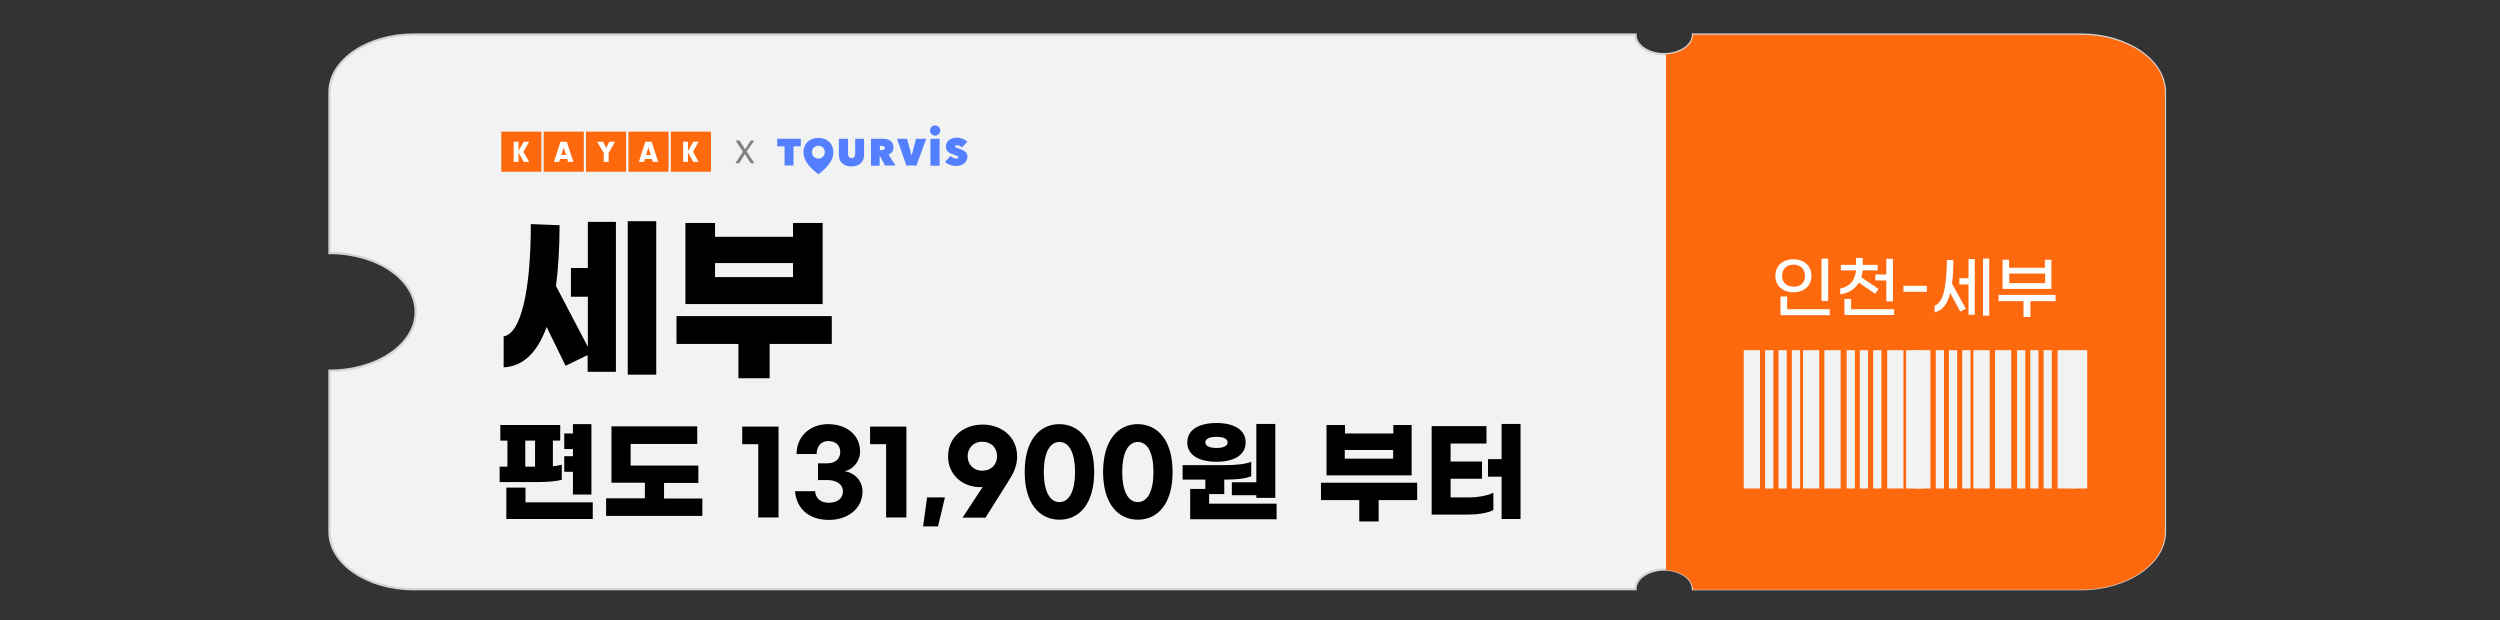 <?xml version="1.0" encoding="UTF-8" standalone="no"?><svg xmlns="http://www.w3.org/2000/svg" xmlns:xlink="http://www.w3.org/1999/xlink" height="278.5px" id="레이어_1" style="" version="1.1" viewBox="0 0 1122.3 278.5" width="1122.3px" x="0px" xml:space="preserve" y="0px">
<rect x="0" y="0" width="1122.3" height="278.5" fill="#333333" stroke="none"/>
<style type="text/css">
	.st0{clip-path:url(#SVGID_00000124140585732048399960000015105785480742798976_);fill:#2E4162;}
	.st1{fill:#2E4162;}
	.st2{fill:#FFFFFF;}
	.st3{fill:#F1F2F2;stroke:#D3D3D3;stroke-miterlimit:10;}
	.st4{fill:#FF690D;}
	.st5{fill:#F1F2F2;}
	.st6{fill:#547FFF;}
	.st7{clip-path:url(#SVGID_00000124866750062021559090000005862653332928250791_);fill:#547FFF;}
	.st8{clip-path:url(#SVGID_00000021110288819406542800000002334765311060611772_);fill:#547FFF;}
	.st9{clip-path:url(#SVGID_00000115506057632325288390000018116244918742594192_);fill:#547FFF;}
	.st10{clip-path:url(#SVGID_00000155840530381018929510000007404900247466472632_);fill:#547FFF;}
	.st11{clip-path:url(#SVGID_00000093884401447050957280000001095149154662055062_);fill:#547FFF;}
	.st12{clip-path:url(#SVGID_00000142889310608376304390000002081199957025432457_);fill:#547FFF;}
	.st13{clip-path:url(#SVGID_00000075125011973107304010000011665197896926839965_);fill:#547FFF;}
	.st14{fill:#828282;}
	.st15{fill:#FDFFFF;}
</style>
<g>
	<g>
		<defs>
			<rect height="46.1" id="SVGID_1_" width="287.4" x="417.4" y="-872.5"/>
		</defs>
		<clipPath id="SVGID_00000041281773606878551950000015649267653930048943_">
			<use style="overflow:visible;" xlink:href="#SVGID_1_"/>
		</clipPath>
		<path d="M692.7-849.9    l12.2-22.5h-25.5v46h25.5L692.7-849.9z M417.4-872.5l13.7,22.2l-13.7,23.8h27.5v-46H417.4z M444.9-872.5v46h234.5v-46H444.9z" style="clip-path:url(#SVGID_00000041281773606878551950000015649267653930048943_);fill:#2E4162;"/>
	</g>
</g>
<path class="st1" d="M457.1-910.3c-3.7,0-6.2,2.6-6.2,6h3.8c0-1.3,0.9-2.6,2.4-2.6c1.7,0,2.4,0.9,2.4,2.1c0,1-0.5,2.1-2.6,4.3  l-5.7,5.9v2.2h12.4v-3.3h-6.7l2.5-2.6c3-3.1,3.9-4.7,3.9-6.5C463.3-908,461-910.3,457.1-910.3z"/>
<path class="st1" d="M472.8-906.9c1.7,0,3,1.8,3,5.7s-1.3,5.7-3,5.7s-3-1.8-3-5.7C469.8-905.1,471.1-906.9,472.8-906.9z   M472.8-910.3c-3.8,0-6.6,3-6.6,9.1s2.9,9.1,6.6,9.1c3.8,0,6.6-3,6.6-9.1S476.5-910.3,472.8-910.3z"/>
<path class="st1" d="M487.9-910.3c-3.7,0-6.2,2.6-6.2,6h3.8c0-1.3,0.9-2.6,2.4-2.6c1.7,0,2.4,0.9,2.4,2.1c0,1-0.5,2.1-2.6,4.3  l-5.7,5.9v2.2h12.4v-3.3h-6.7l2.5-2.6c3-3.1,3.9-4.7,3.9-6.5C494.1-908,491.8-910.3,487.9-910.3z"/>
<path class="st1" d="M503.1-910.3c-3.6,0-6,2.4-6,5.7h3.8c0-1.2,0.7-2.4,2.2-2.4c1.4,0,2.3,0.8,2.3,2.1s-0.9,2.2-2.5,2.2h-1.7v3.1  h1.7c1.8,0,3,0.8,3,2.2c0,1.3-1.1,2.1-2.7,2.1s-2.5-0.8-2.6-2.2h-3.8c0.3,3.3,2.6,5.5,6.4,5.5c3.6,0,6.4-2.1,6.4-5.4  c0-2.2-1.8-3.6-3.4-3.9c1.4-0.3,2.9-1.7,2.9-3.7C509.2-908.2,506.7-910.3,503.1-910.3z"/>
<path class="st1" d="M514.4-896.6c-1.2,0-2.1,0.9-2.1,2.1c0,1.2,0.9,2.1,2.1,2.1c1.2,0,2.1-0.9,2.1-2.1  C516.6-895.7,515.7-896.6,514.4-896.6z"/>
<path class="st1" d="M525.9-906.9c1.7,0,3,1.8,3,5.7s-1.3,5.7-3,5.7s-3-1.8-3-5.7C522.9-905.1,524.2-906.9,525.9-906.9z   M525.9-910.3c-3.8,0-6.6,3-6.6,9.1s2.9,9.1,6.6,9.1s6.6-3,6.6-9.1S529.7-910.3,525.9-910.3z"/>
<path class="st1" d="M538.5-899.2l4.1-6.7v6.7H538.5z M542.5-892.5h3.7v-3.5h2.3v-3.2h-2.3v-10.7h-4.7l-6.7,10.7v3.2h7.8v3.5H542.5z  "/>
<path class="st1" d="M552.9-896.6c-1.2,0-2.1,0.9-2.1,2.1c0,1.2,0.9,2.1,2.1,2.1c1.2,0,2.1-0.9,2.1-2.1  C555-895.7,554.1-896.6,552.9-896.6z"/>
<path class="st1" d="M564.3-906.9c1.7,0,3,1.8,3,5.7s-1.3,5.7-3,5.7s-3-1.8-3-5.7C561.3-905.1,562.6-906.9,564.3-906.9z   M564.3-910.3c-3.8,0-6.6,3-6.6,9.1s2.9,9.1,6.6,9.1c3.8,0,6.6-3,6.6-9.1C570.9-907.3,568.1-910.3,564.3-910.3z"/>
<polygon class="st1" points="580.2,-909.9 573.3,-909.9 573.3,-906.5 576.4,-906.5 576.4,-892.5 580.2,-892.5 "/>
<rect class="st1" height="3.2" width="8.2" x="591.4" y="-902.4"/>
<path class="st1" d="M615.6-906.9c1.7,0,3,1.8,3,5.7s-1.3,5.7-3,5.7s-3-1.8-3-5.7C612.7-905.1,613.9-906.9,615.6-906.9z   M615.6-910.3c-3.8,0-6.6,3-6.6,9.1s2.9,9.1,6.6,9.1s6.6-3,6.6-9.1C622.3-907.3,619.4-910.3,615.6-910.3z"/>
<path class="st1" d="M628.2-899.2l4.1-6.7v6.7H628.2z M632.3-892.5h3.7v-3.5h2.3v-3.2H636v-10.7h-4.7l-6.7,10.7v3.2h7.8v3.5H632.3z"/>
<path class="st1" d="M642.6-896.6c-1.2,0-2.1,0.9-2.1,2.1c0,1.2,0.9,2.1,2.1,2.1c1.2,0,2.1-0.9,2.1-2.1  C644.7-895.7,643.8-896.6,642.6-896.6z"/>
<polygon class="st1" points="654.1,-909.9 647.2,-909.9 647.2,-906.5 650.3,-906.5 650.3,-892.5 654.1,-892.5 "/>
<path class="st1" d="M664.8-895.4c-1.7,0-2.8-1.2-2.8-2.8s1.1-2.8,2.8-2.8s2.8,1.2,2.8,2.8S666.5-895.4,664.8-895.4z M664.8-892.1  c3.6,0,6.6-2.5,6.6-6.1c0-3.5-2.8-5.9-6.2-5.9c-0.2,0-0.4,0-0.5,0.1l3.9-5.9h-4.4l-4.5,7.1c-1,1.6-1.6,2.9-1.6,4.6  C658.2-894.5,661.2-892.1,664.8-892.1z"/>
<path class="st2" d="M465-843.7V-856h3.4v-1.9H463v16.1h2.6c1.2,0,2.4-0.2,3.3-0.6v-1.9c-0.8,0.4-1.9,0.6-2.9,0.6L465-843.7  L465-843.7z M458.8-843.7V-856h3.3v-1.9h-5.3v16.1h2.3c1,0,2.3-0.1,3.1-0.4v-1.8c-0.7,0.3-1.7,0.4-2.5,0.4h-0.9V-843.7z   M474.7-851.4h-2.4v-7.2h-2v17.8h2v-8.6h2.4V-851.4z"/>
<path class="st2" d="M486.6-846.8l-2.1-0.3c-0.6,2.7-4,4.3-7.5,4.3v1.8c2.9,0,5.9-0.9,7.7-2.6l7.9,2.9l0.7-1.8l-7.5-2.5  C486.2-845.6,486.4-846.2,486.6-846.8z M476.2-849.9v1.7H494v-1.7H476.2z M492.9-853.4h-5.4v-3.3h5.1v-1.7h-7.2v6.7h7.4v-1.7H492.9z   M484.4-853.4h-5.1v-3.3h5.1v-1.7h-7.2v6.7h7.1v-1.7H484.4z"/>
<path class="st2" d="M499.5-845.9h-2.1v4.9h15.3v-1.8h-13.3v-3.1H499.5z M502.2-852.6c2,0,3.3,0.9,3.3,2.1c0,1.2-1.3,2.1-3.3,2.1  s-3.3-0.9-3.3-2.1C498.9-851.8,500.2-852.6,502.2-852.6z M502.2-846.9c3,0,5.2-1.3,5.2-3.6s-2.3-3.6-5.2-3.6s-5.3,1.3-5.3,3.6  C496.9-848.2,499.2-846.9,502.2-846.9z M512.3-853.7v-4.9h-2.1v13.3h2.1v-6.5h2.5v-2h-2.5V-853.7z M508.2-856.9h-5v-2h-2.1v2h-5v1.7  h12.1V-856.9z"/>
<path class="st2" d="M525.4-845.1h11.2v2.5h-11.2V-845.1z M523.3-841h15.3v-5.7h-15.3V-841z M525.4-855.1h11.1v1.9h-11.1V-855.1z   M532-849.9v-1.7h6.6v-6.9h-2v1.9h-11.1v-1.9h-2v6.9h6.6v1.7h-7.9v1.6H540v-1.6H532z"/>
<path class="st2" d="M548.2-843.5c-1.9,0-3.3-1.9-3.3-6.4s1.4-6.4,3.3-6.4c1.9,0,3.3,1.9,3.3,6.4  C551.6-845.4,550.1-843.5,548.2-843.5z M548.2-841.6c3.1,0,5.4-2.6,5.4-8.3s-2.2-8.3-5.4-8.3s-5.4,2.6-5.4,8.3  S545.1-841.6,548.2-841.6z M556.6-840.8h2.1v-17.8h-2.1V-840.8z"/>
<path class="st2" d="M565.8-842.9v-3.9h-2.1v5.8h15.5v-1.9L565.8-842.9L565.8-842.9z M570.8-850.3h-5.9v-6h5.9V-850.3z M572.9-858.2  h-10v9.6h10V-858.2z M576.8-845.4h2v-13.2h-2v2h-2.9v1.8h2.9v2.5h-2.9v1.8h2.9V-845.4z"/>
<path class="st2" d="M591.2-843.8h13.3v-4.2h-15.3v1.5h13.3v1.2h-13.3v4.2h15.6v-1.5h-13.6V-843.8z M597.9-851.1v-1.6h6.8v-1.6  h-13.4v-2.5h13.2v-1.6h-15.2v5.7h6.6v1.6H588v1.6h17.8v-1.6L597.9-851.1L597.9-851.1z"/>
<path class="st2" d="M613.9-843.5c-1.9,0-3.2-1.9-3.2-6.4s1.4-6.4,3.2-6.4s3.2,1.9,3.2,6.4C617.1-845.4,615.7-843.5,613.9-843.5z   M613.9-858.2c-3.1,0-5.3,2.6-5.3,8.3s2.2,8.3,5.3,8.3s5.3-2.6,5.3-8.3S617-858.2,613.9-858.2z M626.6-851.4h-2.5v-7.2H622v17.8h2.1  v-8.6h2.5V-851.4z"/>
<path class="st2" d="M631.1-852.8c0-2.2,2.3-3.6,5.8-3.6s5.9,1.4,5.9,3.6c0,2.1-2.3,3.6-5.9,3.6  C633.4-849.2,631.1-850.7,631.1-852.8z M638-843.6v-3.8c4.2-0.3,7-2.4,7-5.4c0-3.3-3.2-5.5-8-5.5s-8,2.2-8,5.5c0,3,2.7,5.1,7,5.4  v3.8h-7.8v1.9H646v-1.9H638z"/>
<path class="st2" d="M649.3-841h15.6v-1.8h-13.5v-3.5h-2.1V-841z M648.1-847.9h17.8v-1.8h-17.8V-847.9z M649.4-851.7h15.4v-1.8  h-13.3v-5.1h-2.1L649.4-851.7L649.4-851.7z"/>
<path class="st3" d="M934.2,15.5H760c0,4.9-5.8,8.8-12.9,8.8s-12.9-3.9-12.9-8.8H185.6c-20.7,0-37.7,11.6-37.7,25.7v72.4  c21.4,0,38.7,11.8,38.7,26.4s-17.3,26.4-38.7,26.4v72.4c0,14.2,17,25.7,37.7,25.7h548.6c0-4.9,5.8-8.8,12.9-8.8s12.9,3.9,12.9,8.8  h174.2c20.7,0,37.7-11.6,37.7-25.7V41.3C971.9,27.1,954.9,15.5,934.2,15.5z"/>
<g>
	<path class="st4" d="M760,264.7h174.2c20.7,0,37.7-11.6,37.7-25.7V41.3c0-14.2-17-25.7-37.7-25.7H760c0,4.7-5.4,8.5-12.1,8.8V256   C754.7,256.2,760,260,760,264.7z"/>
</g>
<g>
	<rect class="st5" height="62.1" width="7.3" x="782.8" y="157.2"/>
	<rect class="st5" height="62.1" width="3.7" x="792.4" y="157.2"/>
	<rect class="st5" height="62.1" width="3.7" x="798.4" y="157.2"/>
	<rect class="st5" height="62.1" width="3.7" x="804.4" y="157.2"/>
	<rect class="st5" height="62.1" width="3.7" x="829" y="157.2"/>
	<rect class="st5" height="62.1" width="3.7" x="834.9" y="157.2"/>
	<rect class="st5" height="62.1" width="3.7" x="840.9" y="157.2"/>
	<rect class="st5" height="62.1" width="7.3" x="809.4" y="157.2"/>
	<rect class="st5" height="62.1" width="7.3" x="819" y="157.2"/>
	<rect class="st5" height="62.1" width="7.3" x="847.2" y="157.2"/>
	<rect class="st5" height="62.1" width="7.3" x="855.7" y="157.2"/>
	<rect class="st5" height="62.1" width="7.3" x="859.3" y="157.2"/>
	<rect class="st5" height="62.1" width="3.7" x="869" y="157.2"/>
	<rect class="st5" height="62.1" width="3.7" x="874.9" y="157.2"/>
	<rect class="st5" height="62.1" width="3.7" x="880.9" y="157.2"/>
	<rect class="st5" height="62.1" width="3.7" x="905.5" y="157.2"/>
	<rect class="st5" height="62.1" width="3.7" x="911.4" y="157.2"/>
	<rect class="st5" height="62.1" width="3.7" x="917.4" y="157.2"/>
	<rect class="st5" height="62.1" width="7.3" x="885.9" y="157.2"/>
	<rect class="st5" height="62.1" width="7.3" x="895.6" y="157.2"/>
	<rect class="st5" height="62.1" width="7.3" x="923.7" y="157.2"/>
	<rect class="st5" height="62.1" width="7.2" x="929.8" y="157.2"/>
</g>
<polygon class="st6" points="348.9,62.3 348.9,65.7 352.2,65.7 352.2,74.3 356.2,74.3 356.2,65.7 359.5,65.7 359.5,62.3 "/>
<g>
	<g>
		<defs>
			<rect height="22" id="SVGID_00000181081134865729829790000001709658788703758477_" width="85.4" x="348.9" y="56.3"/>
		</defs>
		<clipPath id="SVGID_00000165211214973951129720000001864843289751818427_">
			<use style="overflow:visible;" xlink:href="#SVGID_00000181081134865729829790000001709658788703758477_"/>
		</clipPath>
		<path d="M383.9,69.2    c0,1.1-0.6,1.8-1.6,1.8s-1.6-0.7-1.6-1.8v-6.9h-4.1v7.3c0,2.9,1.8,5.1,5.6,5.1c3.8,0,5.7-2.2,5.7-5.1v-7.3h-4V69.2z" style="clip-path:url(#SVGID_00000165211214973951129720000001864843289751818427_);fill:#547FFF;"/>
	</g>
	<g>
		<defs>
			<rect height="22" id="SVGID_00000044143243306501692040000013042283191054007692_" width="85.4" x="348.9" y="56.3"/>
		</defs>
		<clipPath id="SVGID_00000142142110542272874520000011500701902467841724_">
			<use style="overflow:visible;" xlink:href="#SVGID_00000044143243306501692040000013042283191054007692_"/>
		</clipPath>
		<path d="M401.1,66.2    c0-3.1-2.5-3.9-4.9-3.9H391v12.1h3.9V70h0.1l2.3,4.3h4.7l-3.1-4.9C400.4,68.8,401.1,67.7,401.1,66.2 M395.8,67.4H395v-1.9h1    c0.5,0,1.2,0.1,1.2,0.9C397.2,67.2,396.3,67.4,395.8,67.4" style="clip-path:url(#SVGID_00000142142110542272874520000011500701902467841724_);fill:#547FFF;"/>
	</g>
	<g>
		<defs>
			<rect height="22" id="SVGID_00000157303330927974521310000013348177541595366830_" width="85.4" x="348.9" y="56.3"/>
		</defs>
		<clipPath id="SVGID_00000082362011073216303220000016521005887723834778_">
			<use style="overflow:visible;" xlink:href="#SVGID_00000157303330927974521310000013348177541595366830_"/>
		</clipPath>
		<polygon points="409.3,69.7     409.2,69.7 407.2,62.3 402.7,62.3 406.9,74.3 411.4,74.3 415.8,62.3 411.2,62.3   " style="clip-path:url(#SVGID_00000082362011073216303220000016521005887723834778_);fill:#547FFF;"/>
	</g>
	<g>
		<defs>
			<rect height="22" id="SVGID_00000107547364576436024170000012459604200004203175_" width="85.4" x="348.9" y="56.3"/>
		</defs>
		<clipPath id="SVGID_00000140696516603633007370000004178857883571784383_">
			<use style="overflow:visible;" xlink:href="#SVGID_00000107547364576436024170000012459604200004203175_"/>
		</clipPath>
		<path d="M429.9,66.5    c-0.8-0.3-1.2-0.4-1.2-0.8c0-0.4,0.4-0.5,1-0.5s1.5,0.4,2.1,1l2.5-2.6c-1.2-1.1-3-1.8-4.6-1.8c-2.4,0-5.1,1.1-5.1,4.1    c0,2.1,1.8,3,3.5,3.5c1.7,0.6,2.1,0.7,2.1,1.2c0,0.4-0.4,0.6-0.9,0.6c-1,0-2-0.6-2.6-1.2l-2.5,2.7c1.2,1.1,3.1,1.8,5.1,1.8    c2.4,0,5-1.4,5-4.3C434.3,67.9,431.6,67.1,429.9,66.5" style="clip-path:url(#SVGID_00000140696516603633007370000004178857883571784383_);fill:#547FFF;"/>
	</g>
	<g>
		<defs>
			<rect height="22" id="SVGID_00000129891277440106650920000016427242413471712946_" width="85.4" x="348.9" y="56.3"/>
		</defs>
		<clipPath id="SVGID_00000083057062180798621450000010695719884704122537_">
			<use style="overflow:visible;" xlink:href="#SVGID_00000129891277440106650920000016427242413471712946_"/>
		</clipPath>
		
			<rect height="12.1" style="clip-path:url(#SVGID_00000083057062180798621450000010695719884704122537_);fill:#547FFF;" width="4.1" x="417.7" y="62.3"/>
	</g>
	<g>
		<defs>
			<rect height="22" id="SVGID_00000029755692981863747820000014969453827734260875_" width="85.4" x="348.9" y="56.3"/>
		</defs>
		<clipPath id="SVGID_00000049907534601281593670000003228803988164820096_">
			<use style="overflow:visible;" xlink:href="#SVGID_00000029755692981863747820000014969453827734260875_"/>
		</clipPath>
		<path d="M419.8,56.3    c-1.3,0-2.3,1-2.3,2.3s1,2.3,2.3,2.3s2.3-1,2.3-2.3C422.1,57.3,421,56.3,419.8,56.3" style="clip-path:url(#SVGID_00000049907534601281593670000003228803988164820096_);fill:#547FFF;"/>
	</g>
	<g>
		<defs>
			<rect height="22" id="SVGID_00000159454303818313063680000007036116287929309106_" width="85.4" x="348.9" y="56.3"/>
		</defs>
		<clipPath id="SVGID_00000057866394917729604770000008911640207780990884_">
			<use style="overflow:visible;" xlink:href="#SVGID_00000159454303818313063680000007036116287929309106_"/>
		</clipPath>
		<path d="M367.4,61.9    c-3.8,0-6.7,2.4-6.7,6.3c0,0.4,0,0.9,0.1,1.3c0.6,4.7,6.6,8.7,6.6,8.7s6-4,6.6-8.7c0.1-0.4,0.1-0.8,0.1-1.3    C374.1,64.4,371.2,61.9,367.4,61.9 M367.4,71.2c-1.6,0-2.9-1.3-2.9-2.9s1.3-2.9,2.9-2.9s2.9,1.3,2.9,2.9    C370.3,69.9,369,71.2,367.4,71.2" style="clip-path:url(#SVGID_00000057866394917729604770000008911640207780990884_);fill:#547FFF;"/>
	</g>
</g>
<g>
	<path class="st14" d="M337,73.3l-2.6-4.1l0,0l-2.6,4.1h-1.7l3.4-5.2l-3.3-5h1.8l2.5,3.9l0,0l2.5-3.9h1.6l-3.4,4.9l3.5,5.3   C338.7,73.3,337,73.3,337,73.3z"/>
</g>
<g>
	<path d="M263.8,99.6h12.7v67.3h-12.7v-7.5l-9.9,4.8l-8.5-17.4c-4.2,11.5-10.6,17.7-19.3,18.1V151c7.7-1.2,12.2-20.3,12.2-50.4   l12.9,0.5c0,10.3-0.6,19.4-1.6,27.3l14.3,27.3v-22.5h-7.6v-12.9h7.6V99.6H263.8z M294.6,99.3v68.9h-12.8V99.3H294.6z"/>
	<path d="M373.3,154.4h-27.8v15.4h-14v-15.4h-27.8v-12.5h69.7v12.5H373.3z M369.3,136.5h-61.6v-36.4H321v6.2h35v-6.2h13.3V136.5z    M356,124.4v-6.3h-35v6.3H356z"/>
</g>
<g>
	<path d="M241.8,216.4h-17.5v-6.9h3.5v-11.7h-3.2v-7h26.9v7h-3.3v11.5c1.5-0.1,2.9-0.4,4-0.7v6.8C250,216,245.9,216.4,241.8,216.4z    M266.1,225.5v7.5h-38.8v-14.1h8.6v6.6H266.1z M235.8,209.5h4.4v-11.7h-4.4V209.5z M257.2,211.8h-3.9v-7h3.9v-3.2h-3.9v-7h3.9v-4.2   h8.3V222h-8.3V211.8z"/>
	<path d="M315.3,223.7v7.9h-43.2v-7.9h17.4v-7h-15v-25.3H313v7.9h-29.9v9.7h30.4v7.8h-15.4v7h17.2V223.7z"/>
	<path d="M349.5,232.3h-9.1v-32.9h-7.2v-7.9h16.3L349.5,232.3L349.5,232.3z"/>
	<path d="M386.1,202.7c0,4.7-3.5,8.2-6.9,8.8c3.8,0.6,8,3.8,8,9.1c0,7.8-6.7,12.8-15.1,12.8c-9,0-14.5-5-15.2-12.9h9   c0.3,3.2,2.4,5.2,6.2,5.2c3.8,0,6.3-2,6.3-5c0-3.4-2.9-5.2-7.1-5.2h-4.1V208h4.1c3.7,0,5.9-2,5.9-5.1c0-3-2-4.9-5.4-4.9   c-3.6,0-5.2,2.9-5.2,5.8h-9c0-7.8,5.9-13.4,14.2-13.4C380.3,190.5,386.1,195.4,386.1,202.7z"/>
	<path d="M406.9,232.3h-9.1v-32.9h-7.2v-7.9h16.3L406.9,232.3L406.9,232.3z"/>
	<path d="M421.1,236.3h-6.7l1.8-13h8L421.1,236.3z"/>
	<path d="M441.2,218.5c-0.2,0.1-0.7,0.2-1.1,0.2c-8,0-14.5-5.6-14.5-13.8c0-8.7,7-14.3,15.5-14.3s15.5,5.5,15.5,14.3   c0,4-1.3,7-3.7,10.8l-10.5,16.7h-10.3L441.2,218.5z M447.6,204.8c0-3.7-2.5-6.5-6.6-6.5s-6.6,2.9-6.6,6.5s2.5,6.5,6.6,6.5   C445,211.3,447.6,208.5,447.6,204.8z"/>
	<path d="M491.2,211.9c0,14.3-6.7,21.4-15.6,21.4s-15.6-7.2-15.6-21.4c0-14.3,6.7-21.5,15.6-21.5   C484.5,190.5,491.2,197.6,491.2,211.9z M468.6,211.9c0,9.3,3,13.5,7,13.5s7-4.2,7-13.5s-3-13.5-7-13.5S468.6,202.6,468.6,211.9z"/>
	<path d="M526.4,211.9c0,14.3-6.7,21.4-15.6,21.4s-15.6-7.2-15.6-21.4c0-14.3,6.7-21.5,15.6-21.5   C519.7,190.5,526.4,197.6,526.4,211.9z M503.8,211.9c0,9.3,3,13.5,7,13.5s7-4.2,7-13.5s-3-13.5-7-13.5S503.8,202.6,503.8,211.9z"/>
	<path d="M573.1,226v7.1h-38.8v-13.6h6.8v-4.2h-10.2v-6.5h19.7c4,0,8.4-0.4,11.1-1.5v6.5c-2.7,1.1-7,1.5-11.2,1.5h-0.9v6.5h-6.8v4.3   h30.3V226z M533,198.6c0-5.8,5.4-8.7,13.1-8.7c7.7,0,13.1,2.9,13.1,8.7s-5.4,8.7-13.1,8.7S533,204.4,533,198.6z M541.1,198.6   c0,1.7,2,2.5,5,2.5s5-0.8,5-2.5s-2-2.5-5-2.5S541.1,196.9,541.1,198.6z M564,216.4v-26.1h8.5v33.2H564v-1.2h-11v-5.8h11V216.4z"/>
	<path d="M636.2,224.5h-17.3v9.6h-8.7v-9.6H593v-7.8h43.2V224.5z M633.7,213.4h-38.2v-22.6h8.3v3.8h21.7v-3.8h8.2V213.4z    M625.4,205.9V202h-21.7v3.9H625.4z"/>
	<path d="M659.3,223.3c4.1,0,8.5-0.8,11.1-2.1v7.8c-2.6,1.3-7,2-11.1,2h-16.6v-39.7h24.6v7.8h-16.1v8.1h14.1v7.7h-14.1v8.4H659.3z    M682.6,190.3V233h-8.5v-19H668v-7.9h6.1v-15.8H682.6z"/>
</g>
<g>
	<path class="st15" d="M797,123.8c0-4.3,3.1-7.4,8.1-7.4s8.1,3.2,8.1,7.4c0,4.3-3.1,7.4-8.1,7.4S797,128.1,797,123.8z M799.3,133.1   h3v5.7h19.1v2.7h-22.1V133.1z M810.3,123.8c0-3-2.1-5-5.1-5c-3.1,0-5.2,1.9-5.2,5c0,3,2.1,4.9,5.2,4.9   C808.2,128.8,810.3,126.9,810.3,123.8z M817.7,116.1h3v19h-3V116.1z"/>
	<path class="st15" d="M826.1,132.1v-2.6c4.1-0.6,6.7-3.7,7.1-8.1h-6.8v-2.5h6.8v-3.1h3v3.1h6.7v2.5h-6.7c-0.1,1.1-0.3,2.2-0.6,3.1   l7.7,5.2l-1.5,2.2l-7.3-5C832.7,129.8,829.8,131.7,826.1,132.1z M850.3,138.8v2.6H828v-7.2h3v4.6L850.3,138.8L850.3,138.8z    M846.8,123.2v-7h3v19.1h-3v-9.4h-4.9v-2.7C841.9,123.2,846.8,123.2,846.8,123.2z"/>
	<path class="st15" d="M865,131h-10.5v-2.7H865V131z"/>
	<path class="st15" d="M876.3,127.3l6.2,11.3l-2.5,1.3l-4.5-8.4c-1.3,5.1-3.5,8-7,8.7v-3c4-1.3,5.4-9,5.5-20.5l2.9,0.1   C876.9,120.9,876.7,124.3,876.3,127.3z M883.7,116.3h2.8v25h-2.8v-13.6h-4.1v-2.8h4.1V116.3z M893,116.1v25.6h-2.8v-25.6H893z"/>
	<path class="st15" d="M922.8,135.2h-11.3v7.1h-3.1v-7.1h-11.2v-2.8h25.6V135.2z M921,129.7h-22v-13.1h2.9v3.6H918v-3.6h2.9v13.1   H921z M918.1,127.1v-4.3H902v4.3H918.1z"/>
</g>
<g>
	<g id="text">
		<rect class="st4" height="18" width="18" x="244.08" y="59.1"/>
		<rect class="st4" height="18" width="18" x="263.06" y="59.1"/>
		<rect class="st4" height="18" width="18" x="282.12" y="59.1"/>
		<rect class="st4" height="18" width="18" x="301.17" y="59.1"/>
		<path class="st2" d="M251.46,71.38l-0.45,1.28h-2.33l2.94-9.04h2.79l3.01,9.04H255l-0.38-1.28H251.46z M253.05,66.18l-1.05,3.39    h2.11L253.05,66.18z"/>
		<path class="st2" d="M289.5,71.38l-0.38,1.28h-2.33l2.94-9.04h2.79l2.94,9.04h-2.41l-0.38-1.28H289.5z M291.08,66.18l-1.05,3.39    h2.11L291.08,66.18z"/>
		<path class="st2" d="M273.23,72.66h-2.18v-3.99l-3.01-5.05h2.64l1.43,2.79l1.43-2.79h2.56l-2.86,5.05V72.66z"/>
		<rect class="st2" height="9.04" width="2.18" x="306.67" y="63.62"/>
		<polygon class="st2" points="313.6,72.66 311.19,72.66 308.7,68.14 311.19,63.62 313.6,63.62 311.11,68.14   "/>
	</g>
	<g id="vertical">
		<rect class="st4" height="18" width="18" x="225.03" y="59.1"/>
		<rect class="st2" height="9.04" width="2.18" x="230.6" y="63.62"/>
		<polygon class="st2" points="237.53,72.66 235.12,72.66 232.56,68.14 235.12,63.62 237.53,63.62 234.97,68.14   "/>
	</g>
</g>
</svg>